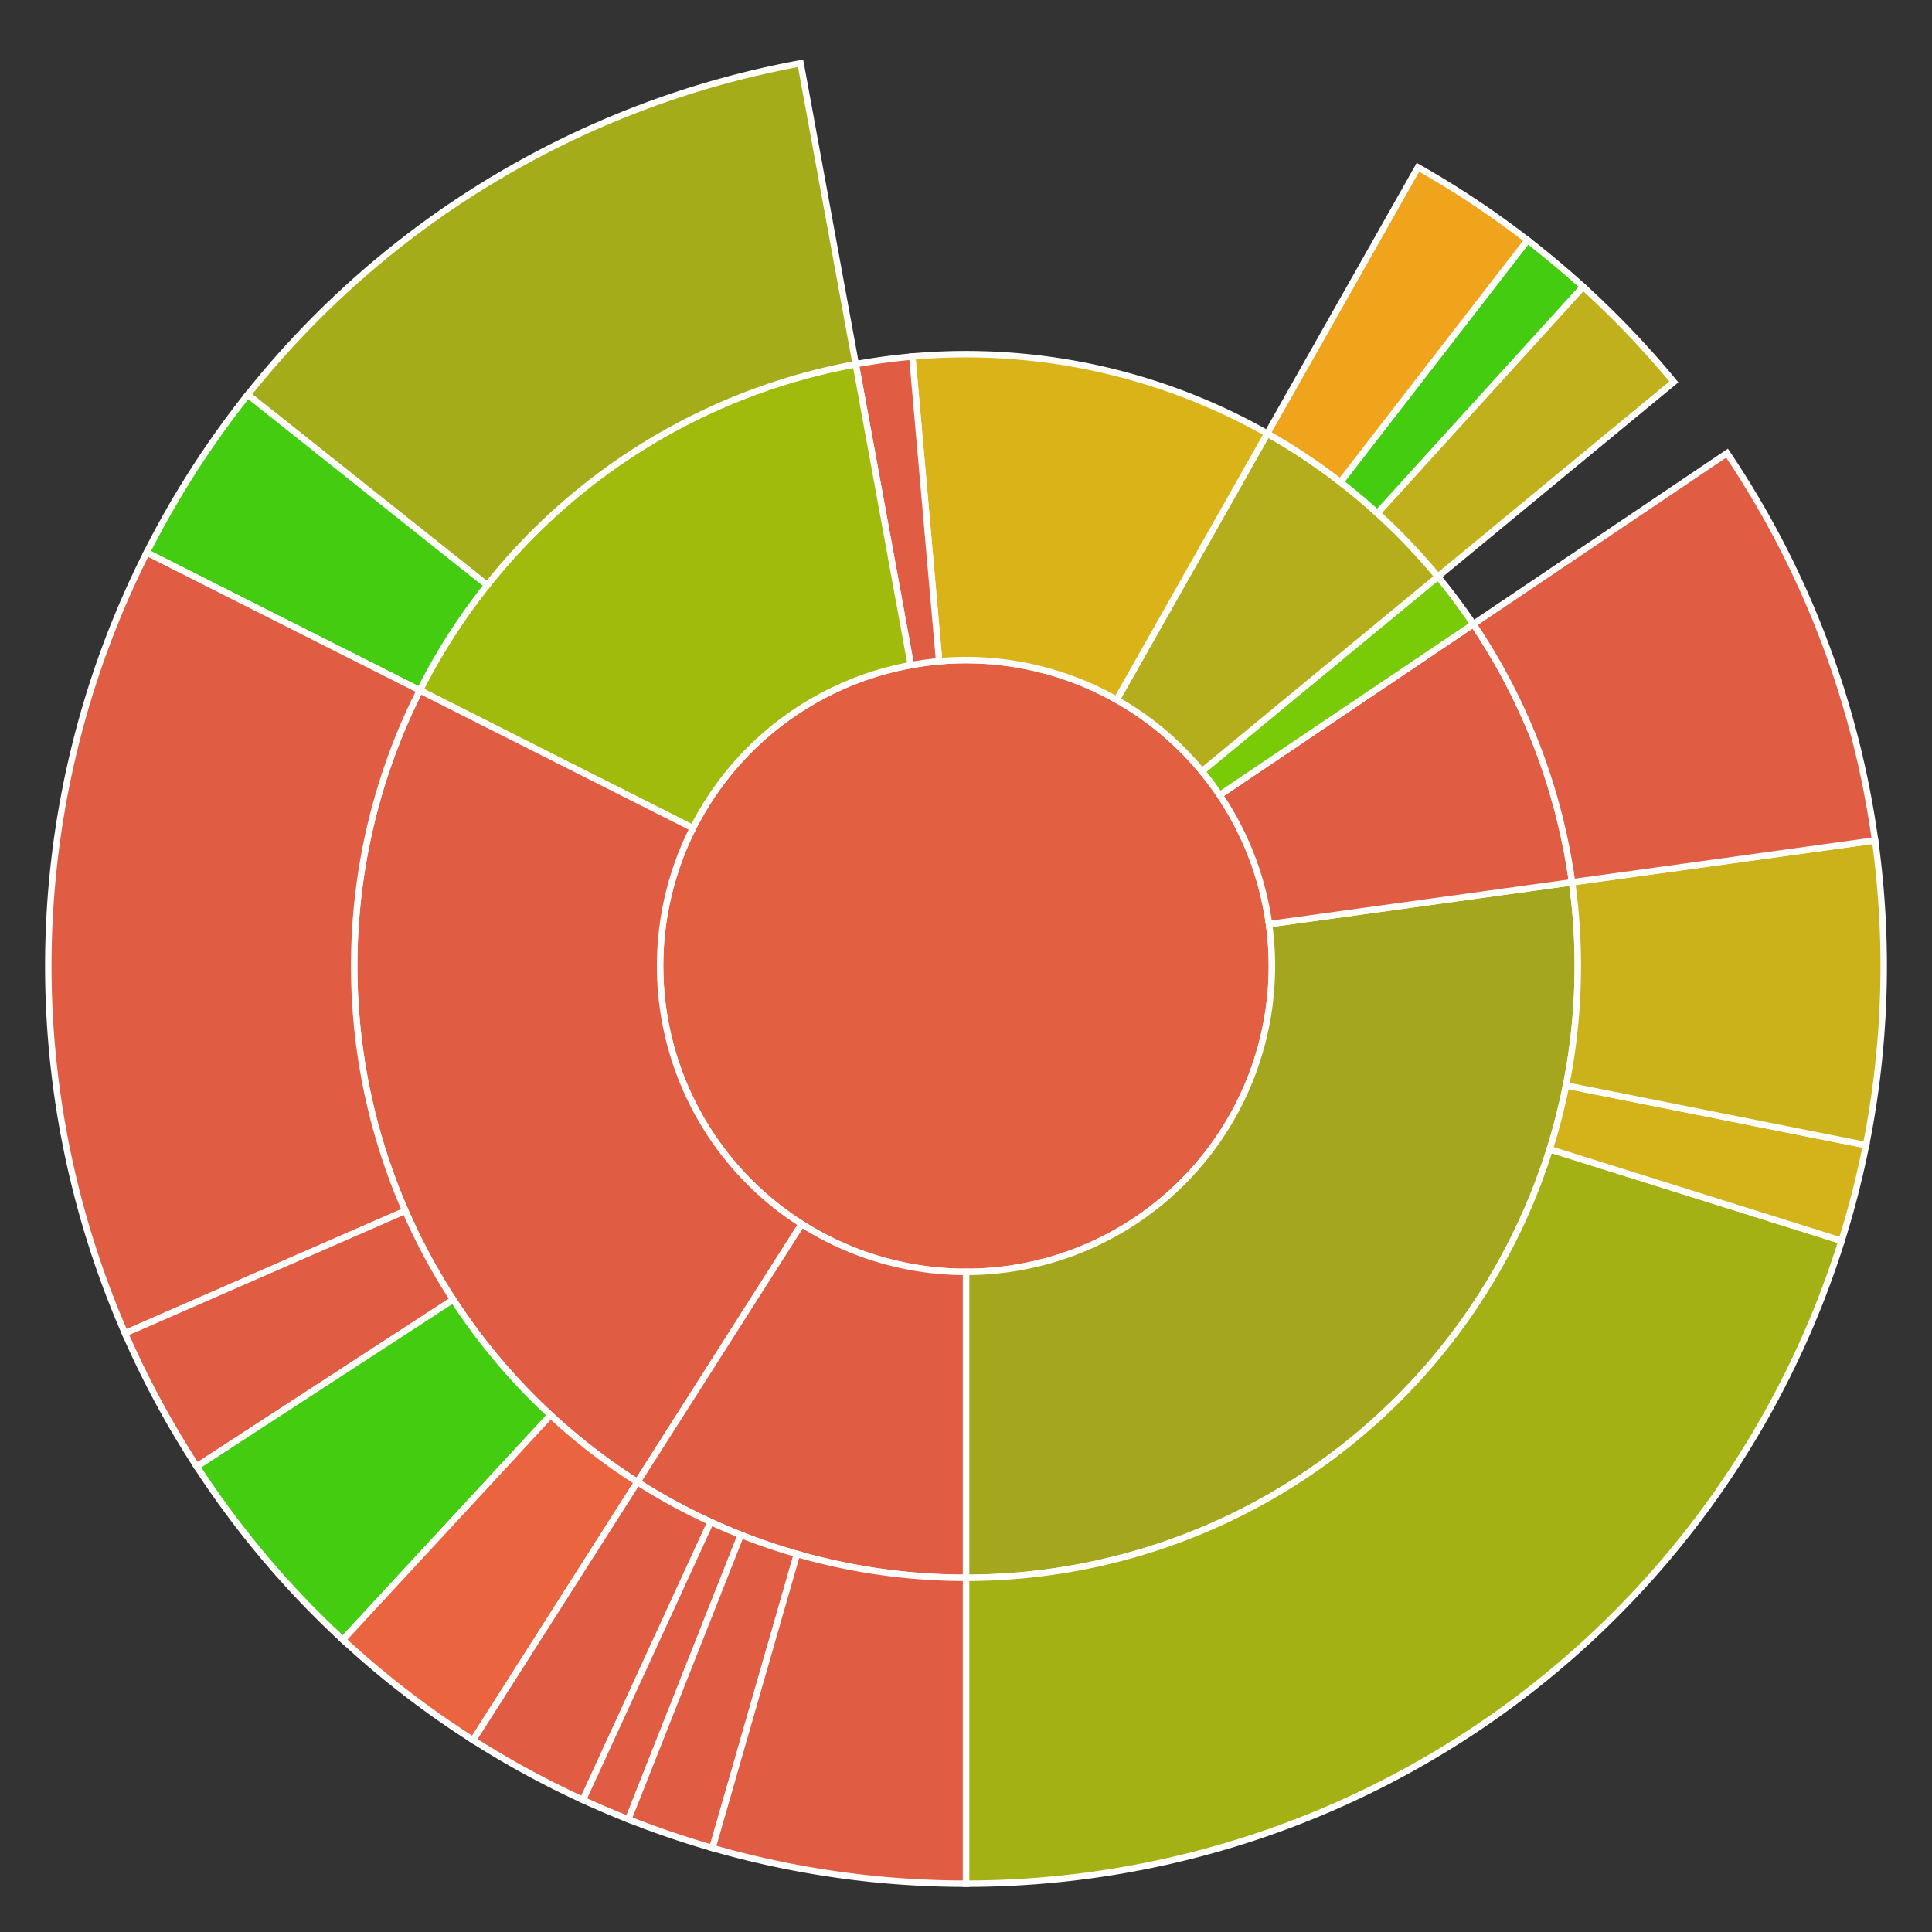 <svg baseProfile="full" width="300" height="300" viewBox="0 0 300 300" version="1.1"
xmlns="http://www.w3.org/2000/svg" xmlns:ev="http://www.w3.org/2001/xml-events"
xmlns:xlink="http://www.w3.org/1999/xlink">

<rect x="0" y="0" width="300" height="300" fill="#333333" stroke="none"/>

<style>rect.s{mask:url(#mask);}</style>
<defs>
  <pattern id="white" width="4" height="4" patternUnits="userSpaceOnUse" patternTransform="rotate(45)">
    <rect width="2" height="2" transform="translate(0,0)" fill="white"></rect>
  </pattern>
  <mask id="mask">
    <rect x="0" y="0" width="100%" height="100%" fill="url(#white)"></rect>
  </mask>
</defs>

<circle cx="150.0" cy="150.0" fill="#e35f42" r="47.5" stroke="white" stroke-width="1" />
<path d="M 150.0 197.5 L 150.0 245.0 A 95.0 95.0 0 0 0 244.107 137.002 L 197.053 143.501 A 47.5 47.5 0 0 1 150.0 197.5 z" fill="#a4a61d" stroke="white" stroke-width="1" />
<path d="M 150.0 245.0 L 150.0 292.5 A 142.5 142.5 0 0 0 285.961 192.671 L 240.641 178.447 A 95.0 95.0 0 0 1 150.0 245.0 z" fill="#a3b114" stroke="white" stroke-width="1" />
<path d="M 240.641 178.447 L 285.961 192.671 A 142.5 142.5 0 0 0 289.759 177.816 L 243.173 168.544 A 95.0 95.0 0 0 1 240.641 178.447 z" fill="#d3b319" stroke="white" stroke-width="1" />
<path d="M 243.173 168.544 L 289.759 177.816 A 142.5 142.5 0 0 0 291.16 130.503 L 244.107 137.002 A 95.0 95.0 0 0 1 243.173 168.544 z" fill="#ccb21a" stroke="white" stroke-width="1" />
<path d="M 197.053 143.501 L 244.107 137.002 A 95.0 95.0 0 0 0 228.782 96.911 L 189.391 123.456 A 47.5 47.5 0 0 1 197.053 143.501 z" fill="#e05d44" stroke="white" stroke-width="1" />
<path d="M 244.107 137.002 L 291.16 130.503 A 142.5 142.5 0 0 0 268.173 70.367 L 228.782 96.911 A 95.0 95.0 0 0 1 244.107 137.002 z" fill="#e05d44" stroke="white" stroke-width="1" />
<path d="M 189.391 123.456 L 228.782 96.911 A 95.0 95.0 0 0 0 223.277 89.539 L 186.638 119.77 A 47.5 47.5 0 0 1 189.391 123.456 z" fill="#78cb06" stroke="white" stroke-width="1" />
<path d="M 186.638 119.77 L 223.277 89.539 A 95.0 95.0 0 0 0 196.785 67.319 L 173.392 108.659 A 47.5 47.5 0 0 1 186.638 119.77 z" fill="#b4ad1c" stroke="white" stroke-width="1" />
<path d="M 223.277 89.539 L 259.915 59.309 A 142.5 142.5 0 0 0 245.813 44.519 L 213.875 79.679 A 95.0 95.0 0 0 1 223.277 89.539 z" fill="#c0b01b" stroke="white" stroke-width="1" />
<path d="M 213.875 79.679 L 245.813 44.519 A 142.5 142.5 0 0 0 237.196 37.292 L 208.131 74.861 A 95.0 95.0 0 0 1 213.875 79.679 z" fill="#4c1" stroke="white" stroke-width="1" />
<path d="M 208.131 74.861 L 237.196 37.292 A 142.5 142.5 0 0 0 220.177 25.978 L 196.785 67.319 A 95.0 95.0 0 0 1 208.131 74.861 z" fill="#efa41b" stroke="white" stroke-width="1" />
<path d="M 173.392 108.659 L 196.785 67.319 A 95.0 95.0 0 0 0 141.659 55.367 L 145.829 102.683 A 47.5 47.5 0 0 1 173.392 108.659 z" fill="#d9b318" stroke="white" stroke-width="1" />
<path d="M 145.829 102.683 L 141.659 55.367 A 95.0 95.0 0 0 0 132.879 56.556 L 141.439 103.278 A 47.5 47.5 0 0 1 145.829 102.683 z" fill="#e05d44" stroke="white" stroke-width="1" />
<path d="M 141.439 103.278 L 132.879 56.556 A 95.0 95.0 0 0 0 65.189 107.198 L 107.594 128.599 A 47.5 47.5 0 0 1 141.439 103.278 z" fill="#a0bb0c" stroke="white" stroke-width="1" />
<path d="M 132.879 56.556 L 124.318 9.833 A 142.5 142.5 0 0 0 38.475 61.296 L 75.65 90.864 A 95.0 95.0 0 0 1 132.879 56.556 z" fill="#a4ac19" stroke="white" stroke-width="1" />
<path d="M 75.65 90.864 L 38.475 61.296 A 142.5 142.5 0 0 0 22.783 85.797 L 65.189 107.198 A 95.0 95.0 0 0 1 75.65 90.864 z" fill="#4c1" stroke="white" stroke-width="1" />
<path d="M 107.594 128.599 L 65.189 107.198 A 95.0 95.0 0 0 0 98.979 230.136 L 124.489 190.068 A 47.5 47.5 0 0 1 107.594 128.599 z" fill="#e05d44" stroke="white" stroke-width="1" />
<path d="M 65.189 107.198 L 22.783 85.797 A 142.5 142.5 0 0 0 19.411 207.032 L 62.94 188.021 A 95.0 95.0 0 0 1 65.189 107.198 z" fill="#e05d44" stroke="white" stroke-width="1" />
<path d="M 62.94 188.021 L 19.411 207.032 A 142.5 142.5 0 0 0 30.557 227.715 L 70.371 201.81 A 95.0 95.0 0 0 1 62.94 188.021 z" fill="#e05d44" stroke="white" stroke-width="1" />
<path d="M 70.371 201.81 L 30.557 227.715 A 142.5 142.5 0 0 0 53.245 254.617 L 85.497 219.745 A 95.0 95.0 0 0 1 70.371 201.81 z" fill="#4c1" stroke="white" stroke-width="1" />
<path d="M 85.497 219.745 L 53.245 254.617 A 142.5 142.5 0 0 0 73.468 270.204 L 98.979 230.136 A 95.0 95.0 0 0 1 85.497 219.745 z" fill="#ea653f" stroke="white" stroke-width="1" />
<path d="M 124.489 190.068 L 98.979 230.136 A 95.0 95.0 0 0 0 150 245.0 L 150.0 197.5 A 47.5 47.5 0 0 1 124.489 190.068 z" fill="#e05d44" stroke="white" stroke-width="1" />
<path d="M 98.979 230.136 L 73.468 270.204 A 142.5 142.5 0 0 0 90.518 279.492 L 110.345 236.328 A 95.0 95.0 0 0 1 98.979 230.136 z" fill="#e05d44" stroke="white" stroke-width="1" />
<path d="M 110.345 236.328 L 90.518 279.492 A 142.5 142.5 0 0 0 97.571 282.504 L 115.047 238.336 A 95.0 95.0 0 0 1 110.345 236.328 z" fill="#e05d44" stroke="white" stroke-width="1" />
<path d="M 115.047 238.336 L 97.571 282.504 A 142.5 142.5 0 0 0 110.634 286.955 L 123.756 241.303 A 95.0 95.0 0 0 1 115.047 238.336 z" fill="#e05d44" stroke="white" stroke-width="1" />
<path d="M 123.756 241.303 L 110.634 286.955 A 142.5 142.5 0 0 0 150 292.5 L 150 245.0 A 95.0 95.0 0 0 1 123.756 241.303 z" fill="#e05d44" stroke="white" stroke-width="1" />
</svg>